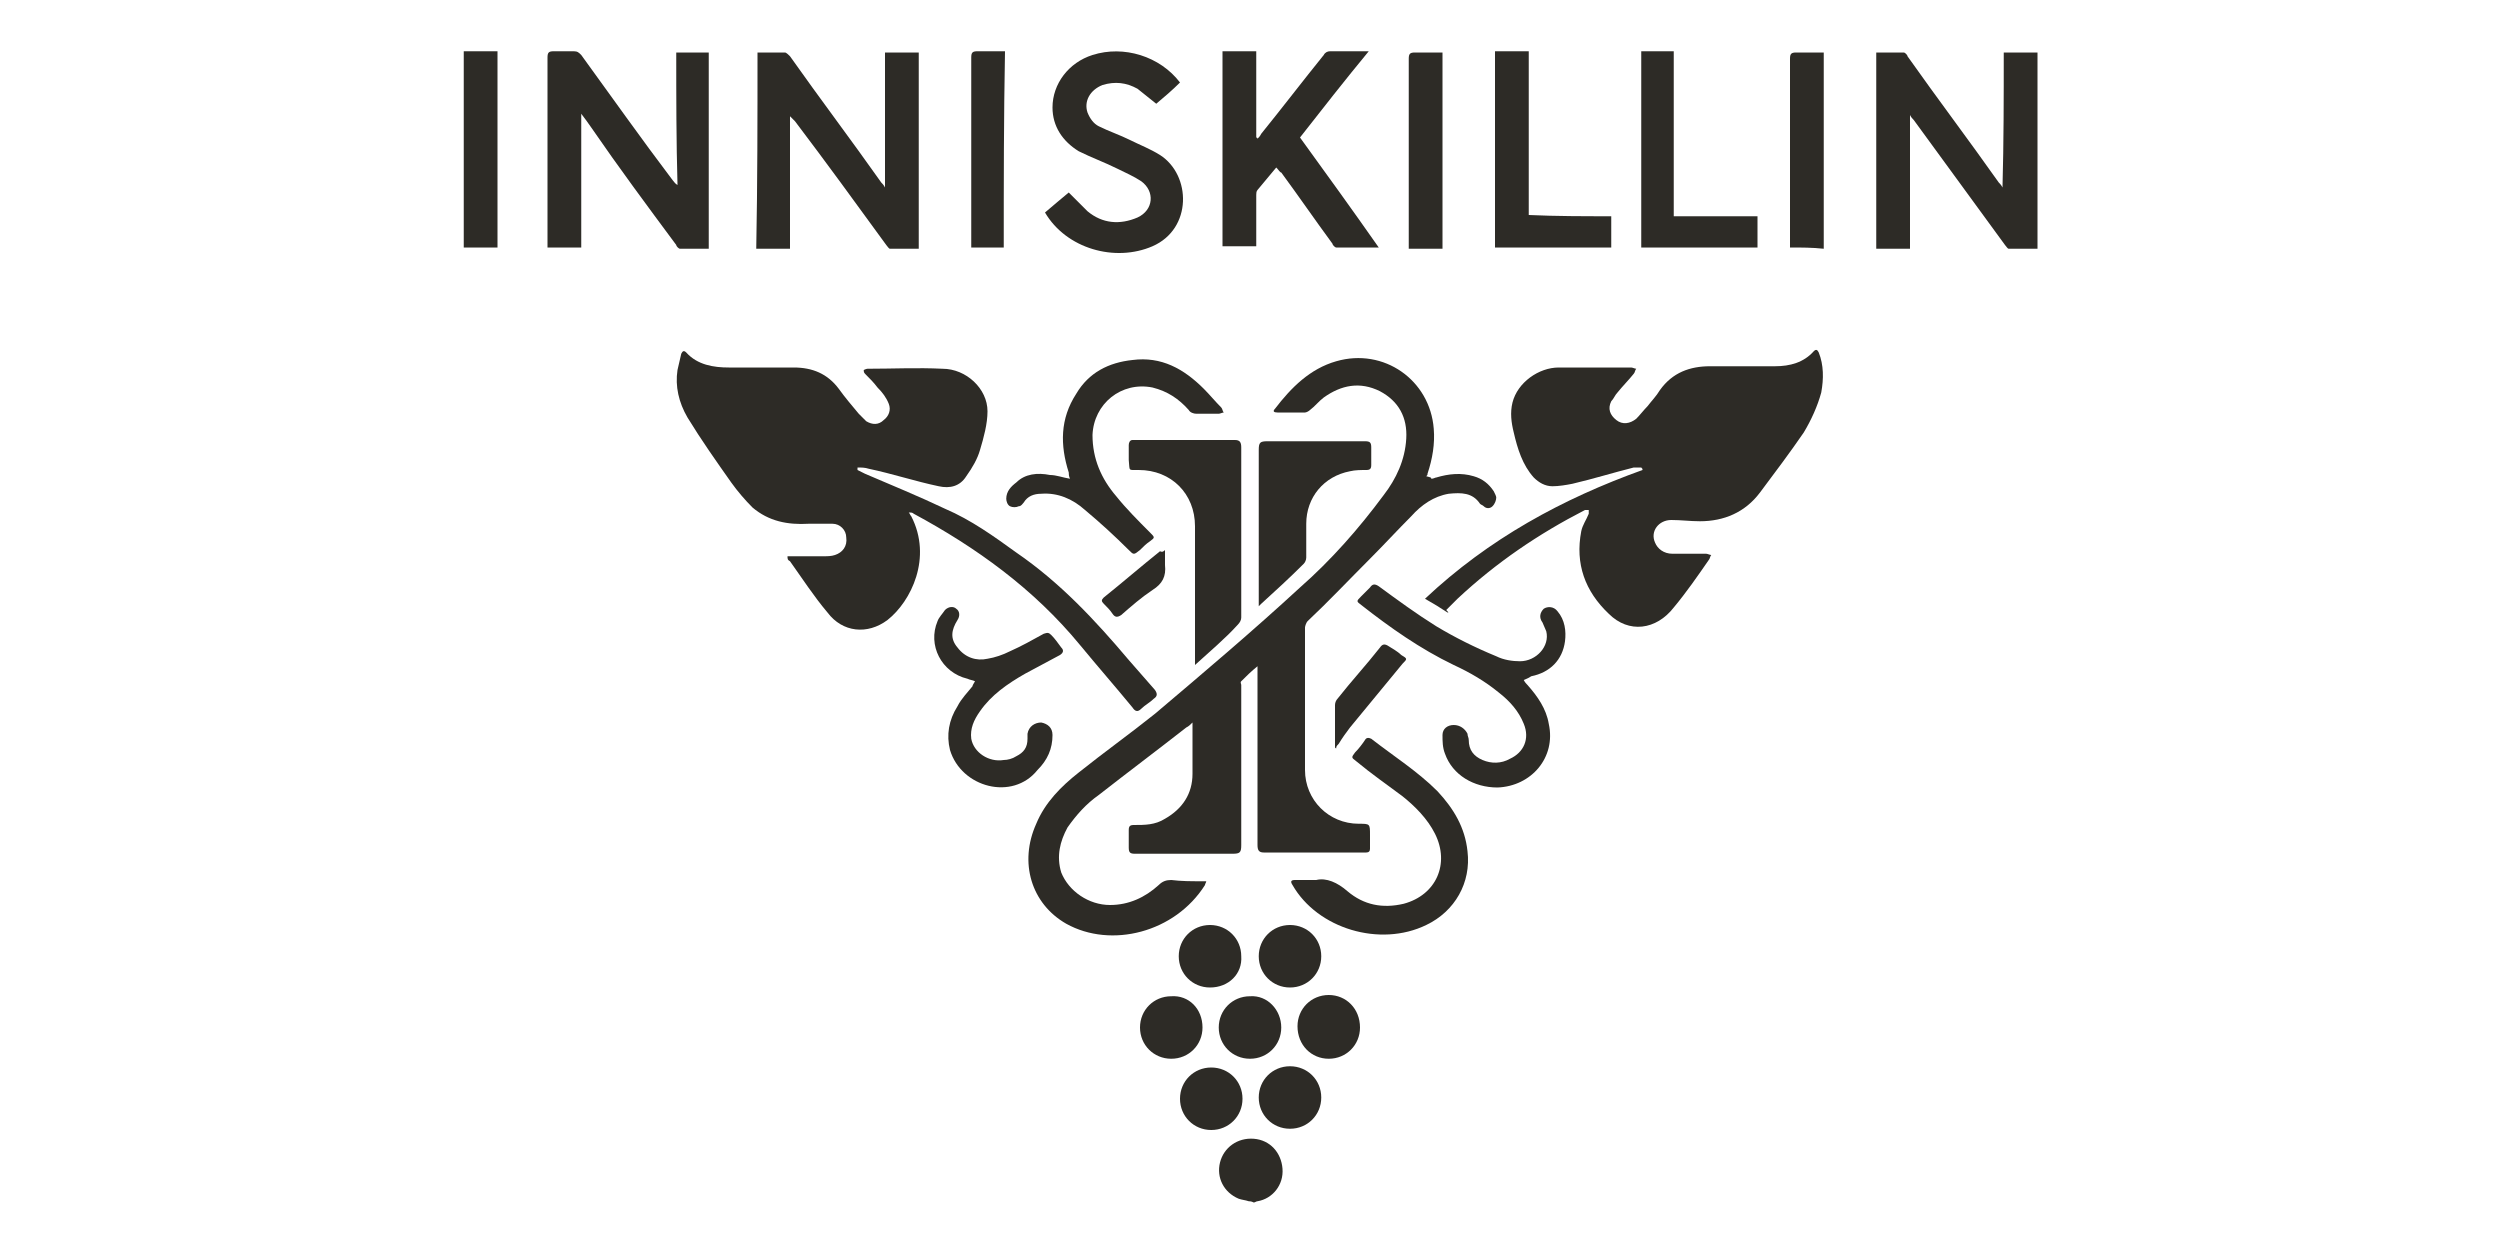 <?xml version="1.0" encoding="utf-8"?>
<!-- Generator: Adobe Illustrator 26.0.2, SVG Export Plug-In . SVG Version: 6.00 Build 0)  -->
<svg version="1.1" id="Capa_1" xmlns="http://www.w3.org/2000/svg" xmlns:xlink="http://www.w3.org/1999/xlink" x="0px" y="0px"
	 viewBox="0 0 200 100" style="enable-background:new 0 0 200 100;" xml:space="preserve">
<style type="text/css">
	.st0{fill:#2D2B26;}
</style>
<g>
	<path class="st0" d="M37.1,4.1c0.9,0,1.8,0,2.7,0c0,5.3,0,10.5,0,15.7c-0.9,0-1.8,0-2.7,0C37.1,14.6,37.1,9.4,37.1,4.1z"/>
	<path class="st0" d="M99.9,96.1c-0.3-0.1-0.5-0.1-0.8-0.2c-1.2-0.5-1.8-1.7-1.5-2.9c0.3-1.2,1.4-2,2.7-1.9c1.3,0.1,2.2,1.1,2.3,2.4
		c0.1,1.3-0.8,2.4-2,2.6c-0.1,0-0.2,0.1-0.3,0.1C100.1,96.1,100,96.1,99.9,96.1z"/>
	<path class="st0" d="M72.7,41c0.1,0.1,0.1,0.2,0.2,0.3c1.7,3.3,0,6.8-1.9,8.3c-1.6,1.2-3.6,1-4.8-0.6c-1.1-1.3-2-2.7-3-4.1
		C63,44.8,63,44.7,63,44.5c1,0,1.9,0,2.9,0c0.3,0,0.6,0,0.9-0.1c0.6-0.2,1-0.7,0.9-1.4c0-0.6-0.5-1.1-1.1-1.1c-0.6,0-1.2,0-1.9,0
		c-1.7,0.1-3.2-0.2-4.5-1.3c-0.6-0.6-1.2-1.3-1.7-2c-1.2-1.7-2.4-3.4-3.5-5.2c-0.7-1.2-1-2.5-0.8-3.8c0.1-0.4,0.2-0.9,0.3-1.3
		c0.1-0.2,0.2-0.3,0.4-0.1c0.9,1,2.2,1.2,3.4,1.2c1.7,0,3.5,0,5.2,0c1.5,0,2.7,0.5,3.6,1.7c0.5,0.7,1.1,1.4,1.6,2
		c0.2,0.2,0.4,0.4,0.6,0.6c0.5,0.3,1,0.3,1.4-0.1c0.4-0.3,0.6-0.8,0.4-1.3c-0.2-0.5-0.5-0.9-0.9-1.3c-0.3-0.4-0.6-0.7-1-1.1
		c-0.1-0.1-0.1-0.2-0.1-0.3c0,0,0.2-0.1,0.3-0.1c2,0,4-0.1,6,0c1.9,0,3.6,1.6,3.6,3.4c0,1-0.3,2.1-0.6,3.1c-0.2,0.7-0.6,1.4-1.1,2.1
		c-0.5,0.8-1.3,1-2.2,0.8c-1.9-0.4-3.7-1-5.6-1.4c-0.3-0.1-0.6-0.1-0.9-0.1c0,0.1,0,0.1,0,0.2c0.2,0.1,0.4,0.2,0.6,0.3
		c2.1,0.9,4.3,1.8,6.4,2.8c2.1,0.9,3.9,2.2,5.7,3.5c3.5,2.4,6.3,5.4,9,8.6c0.7,0.8,1.4,1.6,2.1,2.4c0.2,0.3,0.2,0.5-0.1,0.7
		c-0.3,0.3-0.7,0.5-1,0.8c-0.3,0.3-0.5,0.2-0.7-0.1c-1.4-1.7-2.8-3.3-4.2-5c-3.7-4.5-8.3-7.8-13.3-10.5C73,41,72.9,41,72.7,41
		C72.8,41,72.8,41,72.7,41z"/>
	<path class="st0" d="M114.5,38.3c0.2,0,0.3-0.1,0.4-0.1c1-0.3,2-0.4,3-0.1c0.7,0.2,1.2,0.6,1.6,1.2c0.1,0.2,0.2,0.4,0.2,0.5
		c0,0.2-0.1,0.5-0.3,0.7c-0.2,0.2-0.5,0.2-0.7,0c-0.1-0.1-0.2-0.1-0.3-0.2c-0.6-0.9-1.5-0.9-2.5-0.8c-1.2,0.2-2.2,0.9-3,1.8
		c-1.1,1.1-2.2,2.3-3.3,3.4c-1.7,1.7-3.3,3.4-5,5c-0.1,0.1-0.2,0.4-0.2,0.5c0,3.8,0,7.6,0,11.4c0,2.4,1.9,4.3,4.3,4.3
		c0.9,0,0.9,0,0.9,0.9c0,0.4,0,0.7,0,1.1c0,0.2-0.1,0.3-0.3,0.3c-2.7,0-5.5,0-8.2,0c-0.4,0-0.5-0.2-0.5-0.6c0-0.8,0-1.6,0-2.3
		c0-3.8,0-7.6,0-11.4c0-0.2,0-0.3,0-0.6c-0.5,0.4-0.9,0.8-1.3,1.2c-0.1,0.1,0,0.2,0,0.3c0,4.3,0,8.5,0,12.8c0,0.6-0.1,0.7-0.7,0.7
		c-2.6,0-5.2,0-7.8,0c-0.4,0-0.5-0.1-0.5-0.5c0-0.5,0-1,0-1.4c0-0.3,0.1-0.4,0.4-0.4c0.9,0,1.7,0,2.5-0.5c1.4-0.8,2.2-2,2.2-3.6
		c0-1.3,0-2.6,0-4.1c-0.2,0.2-0.3,0.3-0.5,0.4c-2.3,1.8-4.7,3.6-7,5.4c-1,0.7-1.8,1.6-2.5,2.6c-0.6,1.1-0.9,2.3-0.5,3.6
		c0.6,1.5,2.2,2.6,3.9,2.6c1.5,0,2.8-0.6,3.9-1.6c0.3-0.3,0.6-0.4,1-0.4c0.8,0.1,1.6,0.1,2.4,0.1c0.1,0,0.2,0,0.4,0
		c0,0.1-0.1,0.2-0.1,0.3c-2.4,3.8-7.5,5.1-11.1,3.1c-2.8-1.6-3.8-4.9-2.4-8c0.7-1.7,2-3,3.4-4.1c2-1.6,4.1-3.1,6.1-4.7
		c3.9-3.3,7.8-6.6,11.6-10.1c2.5-2.2,4.7-4.7,6.7-7.4c1-1.3,1.7-2.8,1.8-4.5c0.1-1.7-0.6-3-2.1-3.8c-1.6-0.8-3.1-0.5-4.5,0.5
		c-0.4,0.3-0.7,0.7-1.1,1c-0.1,0.1-0.3,0.2-0.4,0.2c-0.7,0-1.5,0-2.2,0c-0.3,0-0.4-0.1-0.2-0.3c1.3-1.7,2.8-3.2,4.9-3.8
		c3.8-1.1,7.5,1.5,7.8,5.4c0.1,1.2-0.1,2.4-0.5,3.6c0,0.1,0,0.1-0.1,0.2C114.5,38.2,114.5,38.2,114.5,38.3z"/>
	<path class="st0" d="M115.8,49c-0.6-0.4-1.1-0.7-1.8-1.1c5.1-4.8,11-8,17.4-10.3c0-0.1,0-0.1-0.1-0.2c-0.2,0-0.4,0-0.6,0
		c-1.6,0.4-3.2,0.9-4.9,1.3c-0.5,0.1-1.1,0.2-1.6,0.2c-0.6,0-1.1-0.3-1.5-0.7c-0.9-1-1.3-2.3-1.6-3.6c-0.2-0.8-0.3-1.6-0.1-2.4
		c0.4-1.6,2.1-2.8,3.7-2.8c1.9,0,3.9,0,5.8,0c0.1,0,0.3,0.1,0.4,0.1c-0.1,0.1-0.1,0.3-0.2,0.4c-0.4,0.5-0.9,1-1.3,1.5
		c-0.2,0.2-0.3,0.5-0.5,0.7c-0.3,0.6-0.1,1.1,0.4,1.5c0.5,0.4,1.1,0.3,1.6-0.1c0.3-0.3,0.6-0.7,0.9-1c0.3-0.4,0.7-0.8,1-1.3
		c1-1.4,2.4-1.9,4-1.9c1.7,0,3.5,0,5.2,0c1.2,0,2.3-0.3,3.1-1.2c0.2-0.2,0.3-0.1,0.4,0.1c0.4,1,0.4,2.1,0.2,3.2
		c-0.3,1.1-0.8,2.2-1.4,3.2c-1.1,1.6-2.3,3.2-3.5,4.8c-1.2,1.6-2.9,2.3-4.8,2.3c-0.8,0-1.5-0.1-2.3-0.1c-1,0-1.7,0.9-1.3,1.8
		c0.2,0.5,0.7,0.9,1.4,0.9c0.9,0,1.8,0,2.7,0c0.1,0,0.3,0.1,0.4,0.1c-0.1,0.1-0.1,0.3-0.2,0.4c-0.9,1.3-1.8,2.6-2.8,3.8
		c-1.4,1.8-3.6,2.1-5.2,0.5c-1.9-1.8-2.7-4-2.2-6.6c0.1-0.5,0.4-0.9,0.6-1.4c0-0.1,0-0.2,0-0.3c-0.1,0-0.2,0-0.3,0
		c-3.7,1.9-7.1,4.2-10.2,7.1c-0.3,0.3-0.6,0.6-0.9,0.9C115.9,49,115.9,49,115.8,49z"/>
	<path class="st0" d="M60.6,4.2c0.8,0,1.5,0,2.2,0c0.1,0,0.3,0.2,0.4,0.3c2.4,3.4,4.9,6.7,7.3,10.1c0.1,0.1,0.2,0.2,0.3,0.4
		c0-3.7,0-7.2,0-10.8c0.9,0,1.8,0,2.7,0c0,5.2,0,10.4,0,15.7c-0.8,0-1.5,0-2.3,0c-0.1,0-0.2-0.2-0.3-0.3c-2.4-3.3-4.8-6.6-7.3-9.9
		c-0.1-0.1-0.2-0.2-0.4-0.4c0,3.5,0,7,0,10.6c-0.9,0-1.8,0-2.7,0C60.6,14.6,60.6,9.4,60.6,4.2z"/>
	<path class="st0" d="M160.3,4.2c0.9,0,1.8,0,2.7,0c0,5.2,0,10.4,0,15.7c-0.8,0-1.5,0-2.3,0c-0.1,0-0.2-0.2-0.3-0.3
		c-2.4-3.3-4.9-6.7-7.3-10c-0.1-0.1-0.2-0.2-0.3-0.4c0,3.6,0,7.2,0,10.7c-0.9,0-1.8,0-2.7,0c0-5.2,0-10.4,0-15.7c0.7,0,1.5,0,2.2,0
		c0.1,0,0.3,0.2,0.3,0.3c2.4,3.4,4.9,6.7,7.3,10.1c0.1,0.1,0.2,0.2,0.3,0.4C160.3,11.3,160.3,7.8,160.3,4.2z"/>
	<path class="st0" d="M54.1,4.2c0.9,0,1.8,0,2.6,0c0,5.2,0,10.4,0,15.7c-0.8,0-1.5,0-2.3,0c-0.1,0-0.3-0.2-0.3-0.3
		c-2.3-3.1-4.6-6.2-6.8-9.4c-0.2-0.3-0.5-0.7-0.8-1.1c0,3.6,0,7.2,0,10.7c-0.9,0-1.8,0-2.7,0c0-0.1,0-0.3,0-0.4c0-4.9,0-9.9,0-14.8
		c0-0.4,0.1-0.5,0.5-0.5c0.5,0,1.1,0,1.6,0c0.3,0,0.4,0.1,0.6,0.3c2.4,3.3,4.8,6.7,7.3,10c0.1,0.1,0.2,0.3,0.4,0.4
		C54.1,11.3,54.1,7.8,54.1,4.2z"/>
	<path class="st0" d="M102.1,13.4c-0.5,0.6-1,1.2-1.5,1.8c-0.1,0.1-0.1,0.3-0.1,0.4c0,1.2,0,2.4,0,3.6c0,0.1,0,0.3,0,0.5
		c-0.9,0-1.8,0-2.7,0c0-5.2,0-10.4,0-15.6c0.9,0,1.7,0,2.7,0c0,2.3,0,4.6,0,6.9c0,0,0.1,0,0.1,0.1c0.1-0.1,0.2-0.2,0.3-0.4
		c1.7-2.1,3.3-4.2,5-6.3c0.1-0.2,0.3-0.3,0.5-0.3c1,0,2,0,3.1,0c-1.9,2.3-3.7,4.6-5.5,6.9c2.1,2.9,4.2,5.8,6.3,8.8
		c-1.2,0-2.3,0-3.4,0c-0.1,0-0.3-0.2-0.3-0.3c-1.4-1.9-2.7-3.8-4.1-5.7C102.4,13.8,102.3,13.6,102.1,13.4z"/>
	<path class="st0" d="M83.6,17c0.7-0.6,1.3-1.1,1.9-1.6c0.5,0.5,1,1,1.5,1.5c1.2,1,2.6,1.1,4,0.5c1.3-0.6,1.4-2.1,0.3-2.9
		c-0.6-0.4-1.3-0.7-1.9-1c-1-0.5-2.1-0.9-3.1-1.4c-1.3-0.8-2.1-2-2.1-3.5c0-1.9,1.3-3.6,3.2-4.2c2.5-0.8,5.4,0.1,7,2.2
		c-0.6,0.6-1.3,1.2-1.9,1.7c-0.5-0.4-1-0.8-1.5-1.2c-0.9-0.5-1.8-0.6-2.8-0.3c-1,0.4-1.5,1.3-1.2,2.2c0.2,0.5,0.5,0.9,0.9,1.1
		c0.8,0.4,1.7,0.7,2.5,1.1c0.8,0.4,1.6,0.7,2.4,1.2c2.5,1.6,2.6,5.9-0.6,7.3C89.2,21,85.3,19.9,83.6,17z"/>
	<path class="st0" d="M95.6,53.2c0-0.2,0-0.4,0-0.5c0-3.5,0-7,0-10.6c0-2.6-1.9-4.5-4.5-4.5c-0.9,0-0.7,0.1-0.8-0.8
		c0-0.4,0-0.8,0-1.2c0-0.2,0.1-0.4,0.3-0.4c2.7,0,5.5,0,8.2,0c0.4,0,0.5,0.2,0.5,0.6c0,1.5,0,3,0,4.4c0,3.1,0,6.1,0,9.2
		c0,0.2-0.1,0.4-0.3,0.6C98,51.1,96.8,52.1,95.6,53.2z"/>
	<path class="st0" d="M121.9,54.4c0.1,0.2,0.2,0.3,0.3,0.4c0.8,0.9,1.5,1.9,1.7,3.1c0.6,2.7-1.4,5-4.1,5.1c-1.9,0-3.6-1-4.2-2.7
		c-0.2-0.5-0.2-1-0.2-1.5c0-0.5,0.4-0.8,0.9-0.8c0.5,0,0.9,0.3,1.1,0.7c0,0.2,0.1,0.3,0.1,0.5c0,0.8,0.4,1.3,1.1,1.6
		c0.7,0.3,1.5,0.3,2.2-0.1c1.1-0.5,1.6-1.6,1.1-2.8c-0.4-1-1.1-1.8-2-2.5c-1.1-0.9-2.3-1.6-3.6-2.2c-2.7-1.3-5.1-3-7.4-4.8
		c-0.4-0.3-0.4-0.3,0-0.7c0.2-0.2,0.5-0.5,0.7-0.7c0.2-0.3,0.4-0.3,0.7-0.1c1.5,1.1,3,2.2,4.6,3.2c1.5,0.9,3.1,1.7,4.8,2.4
		c0.6,0.3,1.3,0.4,1.9,0.4c1.3,0,2.4-1.2,2.1-2.4c-0.1-0.2-0.2-0.5-0.3-0.7c-0.3-0.4-0.2-0.8,0.1-1.1c0.3-0.2,0.8-0.2,1.1,0.2
		c0.6,0.7,0.7,1.6,0.6,2.4c-0.2,1.5-1.2,2.5-2.7,2.8C122.2,54.3,122.1,54.3,121.9,54.4z"/>
	<path class="st0" d="M85.6,38.3c-0.1-0.2-0.1-0.4-0.1-0.5c-0.7-2.2-0.7-4.3,0.6-6.3c1-1.7,2.6-2.5,4.5-2.7c2.3-0.3,4.1,0.7,5.7,2.3
		c0.5,0.5,0.9,1,1.4,1.5c0.1,0.1,0.1,0.3,0.2,0.4c-0.1,0-0.3,0.1-0.4,0.1c-0.6,0-1.2,0-1.8,0c-0.2,0-0.5-0.1-0.6-0.3
		c-0.8-0.9-1.7-1.5-2.9-1.8c-2.5-0.5-4.7,1.3-4.8,3.8c0,1.9,0.7,3.5,1.9,4.9c0.8,1,1.8,2,2.7,2.9c0.4,0.4,0.4,0.4,0,0.7
		c-0.3,0.2-0.5,0.4-0.8,0.7c-0.5,0.4-0.5,0.4-0.9,0c-1.1-1.1-2.3-2.2-3.5-3.2c-1-0.9-2.2-1.4-3.5-1.3c-0.6,0-1.1,0.2-1.4,0.7
		c-0.1,0.1-0.2,0.3-0.4,0.3c-0.2,0.1-0.5,0.1-0.7,0c-0.2-0.1-0.3-0.4-0.3-0.6c0-0.6,0.4-1,0.8-1.3C82,37.9,83,37.8,84,38
		C84.5,38,85,38.2,85.6,38.3z"/>
	<path class="st0" d="M105.3,70.4c0.8-0.2,1.7,0.2,2.5,0.9c1.3,1.1,2.8,1.4,4.5,1c2.6-0.7,3.7-3.2,2.5-5.6c-0.6-1.2-1.6-2.2-2.6-3
		c-1.2-0.9-2.5-1.8-3.7-2.8c-0.4-0.3-0.4-0.3-0.1-0.7c0.3-0.3,0.6-0.7,0.8-1c0.1-0.2,0.3-0.2,0.5-0.1c1.8,1.4,3.7,2.6,5.3,4.2
		c1.3,1.4,2.2,2.9,2.4,4.8c0.3,2.5-1,4.8-3.3,5.9c-3.7,1.8-8.7,0.3-10.7-3.2c-0.2-0.3-0.1-0.4,0.2-0.4
		C104.1,70.4,104.6,70.4,105.3,70.4z"/>
	<path class="st0" d="M100.7,48.5c0-0.2,0-0.3,0-0.5c0-4,0-8,0-12c0-0.6,0.1-0.7,0.7-0.7c2.6,0,5.2,0,7.8,0c0.4,0,0.5,0.1,0.5,0.5
		c0,0.5,0,1,0,1.4c0,0.3-0.1,0.4-0.4,0.4c-0.4,0-0.9,0-1.3,0.1c-2.1,0.4-3.5,2.1-3.5,4.2c0,0.9,0,1.8,0,2.7c0,0.2-0.1,0.4-0.2,0.5
		c-1.1,1.1-2.3,2.2-3.4,3.2C100.8,48.4,100.8,48.4,100.7,48.5z"/>
	<path class="st0" d="M128.9,17.3c0,0.9,0,1.7,0,2.5c-3.1,0-6.2,0-9.3,0c0-5.2,0-10.4,0-15.7c0.9,0,1.7,0,2.7,0c0,4.4,0,8.7,0,13.1
		C124.5,17.3,126.7,17.3,128.9,17.3z"/>
	<path class="st0" d="M131.3,19.8c0-5.2,0-10.4,0-15.7c0.5,0,0.9,0,1.3,0c0.4,0,0.8,0,1.3,0c0,4.4,0,8.8,0,13.2c2.2,0,4.4,0,6.7,0
		c0,0.9,0,1.7,0,2.5C137.5,19.8,134.4,19.8,131.3,19.8z"/>
	<path class="st0" d="M78,54.5c-0.2-0.1-0.4-0.1-0.6-0.2c-2.1-0.5-3.2-2.7-2.4-4.6c0.1-0.3,0.4-0.6,0.6-0.9c0.3-0.3,0.7-0.3,0.9-0.1
		c0.3,0.2,0.3,0.6,0.1,0.9c-0.5,0.8-0.6,1.5,0,2.2c0.6,0.8,1.5,1.1,2.4,0.9c0.6-0.1,1.2-0.3,1.8-0.6c0.9-0.4,1.8-0.9,2.7-1.4
		c0.3-0.1,0.4-0.1,0.6,0.1c0.3,0.3,0.5,0.6,0.8,1c0.2,0.2,0.2,0.4-0.1,0.6c-0.9,0.5-1.9,1-2.8,1.5c-1.4,0.8-2.7,1.7-3.6,3
		c-0.5,0.7-0.8,1.4-0.7,2.2c0.2,1.1,1.4,1.9,2.6,1.7c0.3,0,0.7-0.1,1-0.3c0.6-0.3,0.9-0.7,0.9-1.4c0-0.1,0-0.3,0-0.4
		c0.1-0.6,0.6-0.9,1.1-0.9c0.5,0.1,0.9,0.4,0.9,1c0,1.1-0.4,2-1.2,2.8C81,64.1,76.9,63,76,60c-0.3-1.2-0.1-2.4,0.6-3.5
		c0.3-0.6,0.8-1.1,1.2-1.6C77.8,54.8,77.9,54.7,78,54.5z"/>
	<path class="st0" d="M143.2,19.8c0-0.2,0-0.3,0-0.4c0-4.9,0-9.8,0-14.7c0-0.4,0.1-0.5,0.5-0.5c0.7,0,1.4,0,2.2,0
		c0,5.2,0,10.4,0,15.7C145,19.8,144.1,19.8,143.2,19.8z"/>
	<path class="st0" d="M115.4,4.2c0,5.3,0,10.4,0,15.7c-0.9,0-1.7,0-2.7,0c0-0.1,0-0.3,0-0.4c0-4.9,0-9.9,0-14.8
		c0-0.4,0.1-0.5,0.5-0.5C113.9,4.2,114.7,4.2,115.4,4.2z"/>
	<path class="st0" d="M80.3,19.8c-0.9,0-1.8,0-2.6,0c0-0.1,0-0.3,0-0.4c0-4.9,0-9.9,0-14.8c0-0.4,0.1-0.5,0.5-0.5c0.7,0,1.5,0,2.2,0
		C80.3,9.4,80.3,14.6,80.3,19.8z"/>
	<path class="st0" d="M102.5,82.2c0,1.4-1.1,2.5-2.5,2.5c-1.4,0-2.5-1.1-2.5-2.5c0-1.4,1.1-2.5,2.5-2.5
		C101.4,79.6,102.5,80.8,102.5,82.2z"/>
	<path class="st0" d="M103.8,82.1c0-1.4,1.1-2.5,2.5-2.5c1.4,0,2.5,1.1,2.5,2.6c0,1.4-1.1,2.5-2.5,2.5
		C104.9,84.7,103.8,83.6,103.8,82.1z"/>
	<path class="st0" d="M96.8,79c-1.4,0-2.5-1.1-2.5-2.5c0-1.4,1.1-2.5,2.5-2.5c1.4,0,2.5,1.1,2.5,2.5C99.4,77.9,98.3,79,96.8,79z"/>
	<path class="st0" d="M96.9,90.4c-1.4,0-2.5-1.1-2.5-2.5c0-1.4,1.1-2.5,2.5-2.5c1.4,0,2.5,1.1,2.5,2.5
		C99.4,89.3,98.3,90.4,96.9,90.4z"/>
	<path class="st0" d="M96.2,82.2c0,1.4-1.1,2.5-2.5,2.5c-1.4,0-2.5-1.1-2.5-2.5c0-1.4,1.1-2.5,2.5-2.5
		C95.1,79.6,96.2,80.7,96.2,82.2z"/>
	<path class="st0" d="M103.2,79c-1.4,0-2.5-1.1-2.5-2.5c0-1.4,1.1-2.5,2.5-2.5c1.4,0,2.5,1.1,2.5,2.5C105.7,77.9,104.6,79,103.2,79z
		"/>
	<path class="st0" d="M103.2,85.3c1.4,0,2.5,1.1,2.5,2.5c0,1.4-1.1,2.5-2.5,2.5c-1.4,0-2.5-1.1-2.5-2.5
		C100.7,86.4,101.8,85.3,103.2,85.3z"/>
	<path class="st0" d="M106.8,59.8c0-0.1,0-0.2,0-0.3c0-1,0-2.1,0-3.1c0-0.2,0.1-0.4,0.2-0.5c1.1-1.4,2.3-2.7,3.4-4.1
		c0.2-0.3,0.4-0.3,0.7-0.1c0.3,0.2,0.7,0.4,1,0.7c0.5,0.3,0.5,0.3,0.1,0.7c-1.4,1.7-2.8,3.4-4.2,5.1c-0.3,0.4-0.6,0.8-0.9,1.3
		c-0.1,0.1-0.2,0.2-0.2,0.3C106.9,59.9,106.9,59.9,106.8,59.8z"/>
	<path class="st0" d="M93.2,44c0,0.5,0,0.9,0,1.2c0.1,0.9-0.2,1.5-1,2c-0.9,0.6-1.7,1.3-2.5,2c-0.3,0.2-0.5,0.2-0.7-0.1
		c-0.2-0.3-0.4-0.5-0.7-0.8c-0.2-0.2-0.2-0.3,0-0.5c1.5-1.2,3-2.5,4.5-3.7C93,44.2,93.1,44.1,93.2,44z"/>
</g>
</svg>
